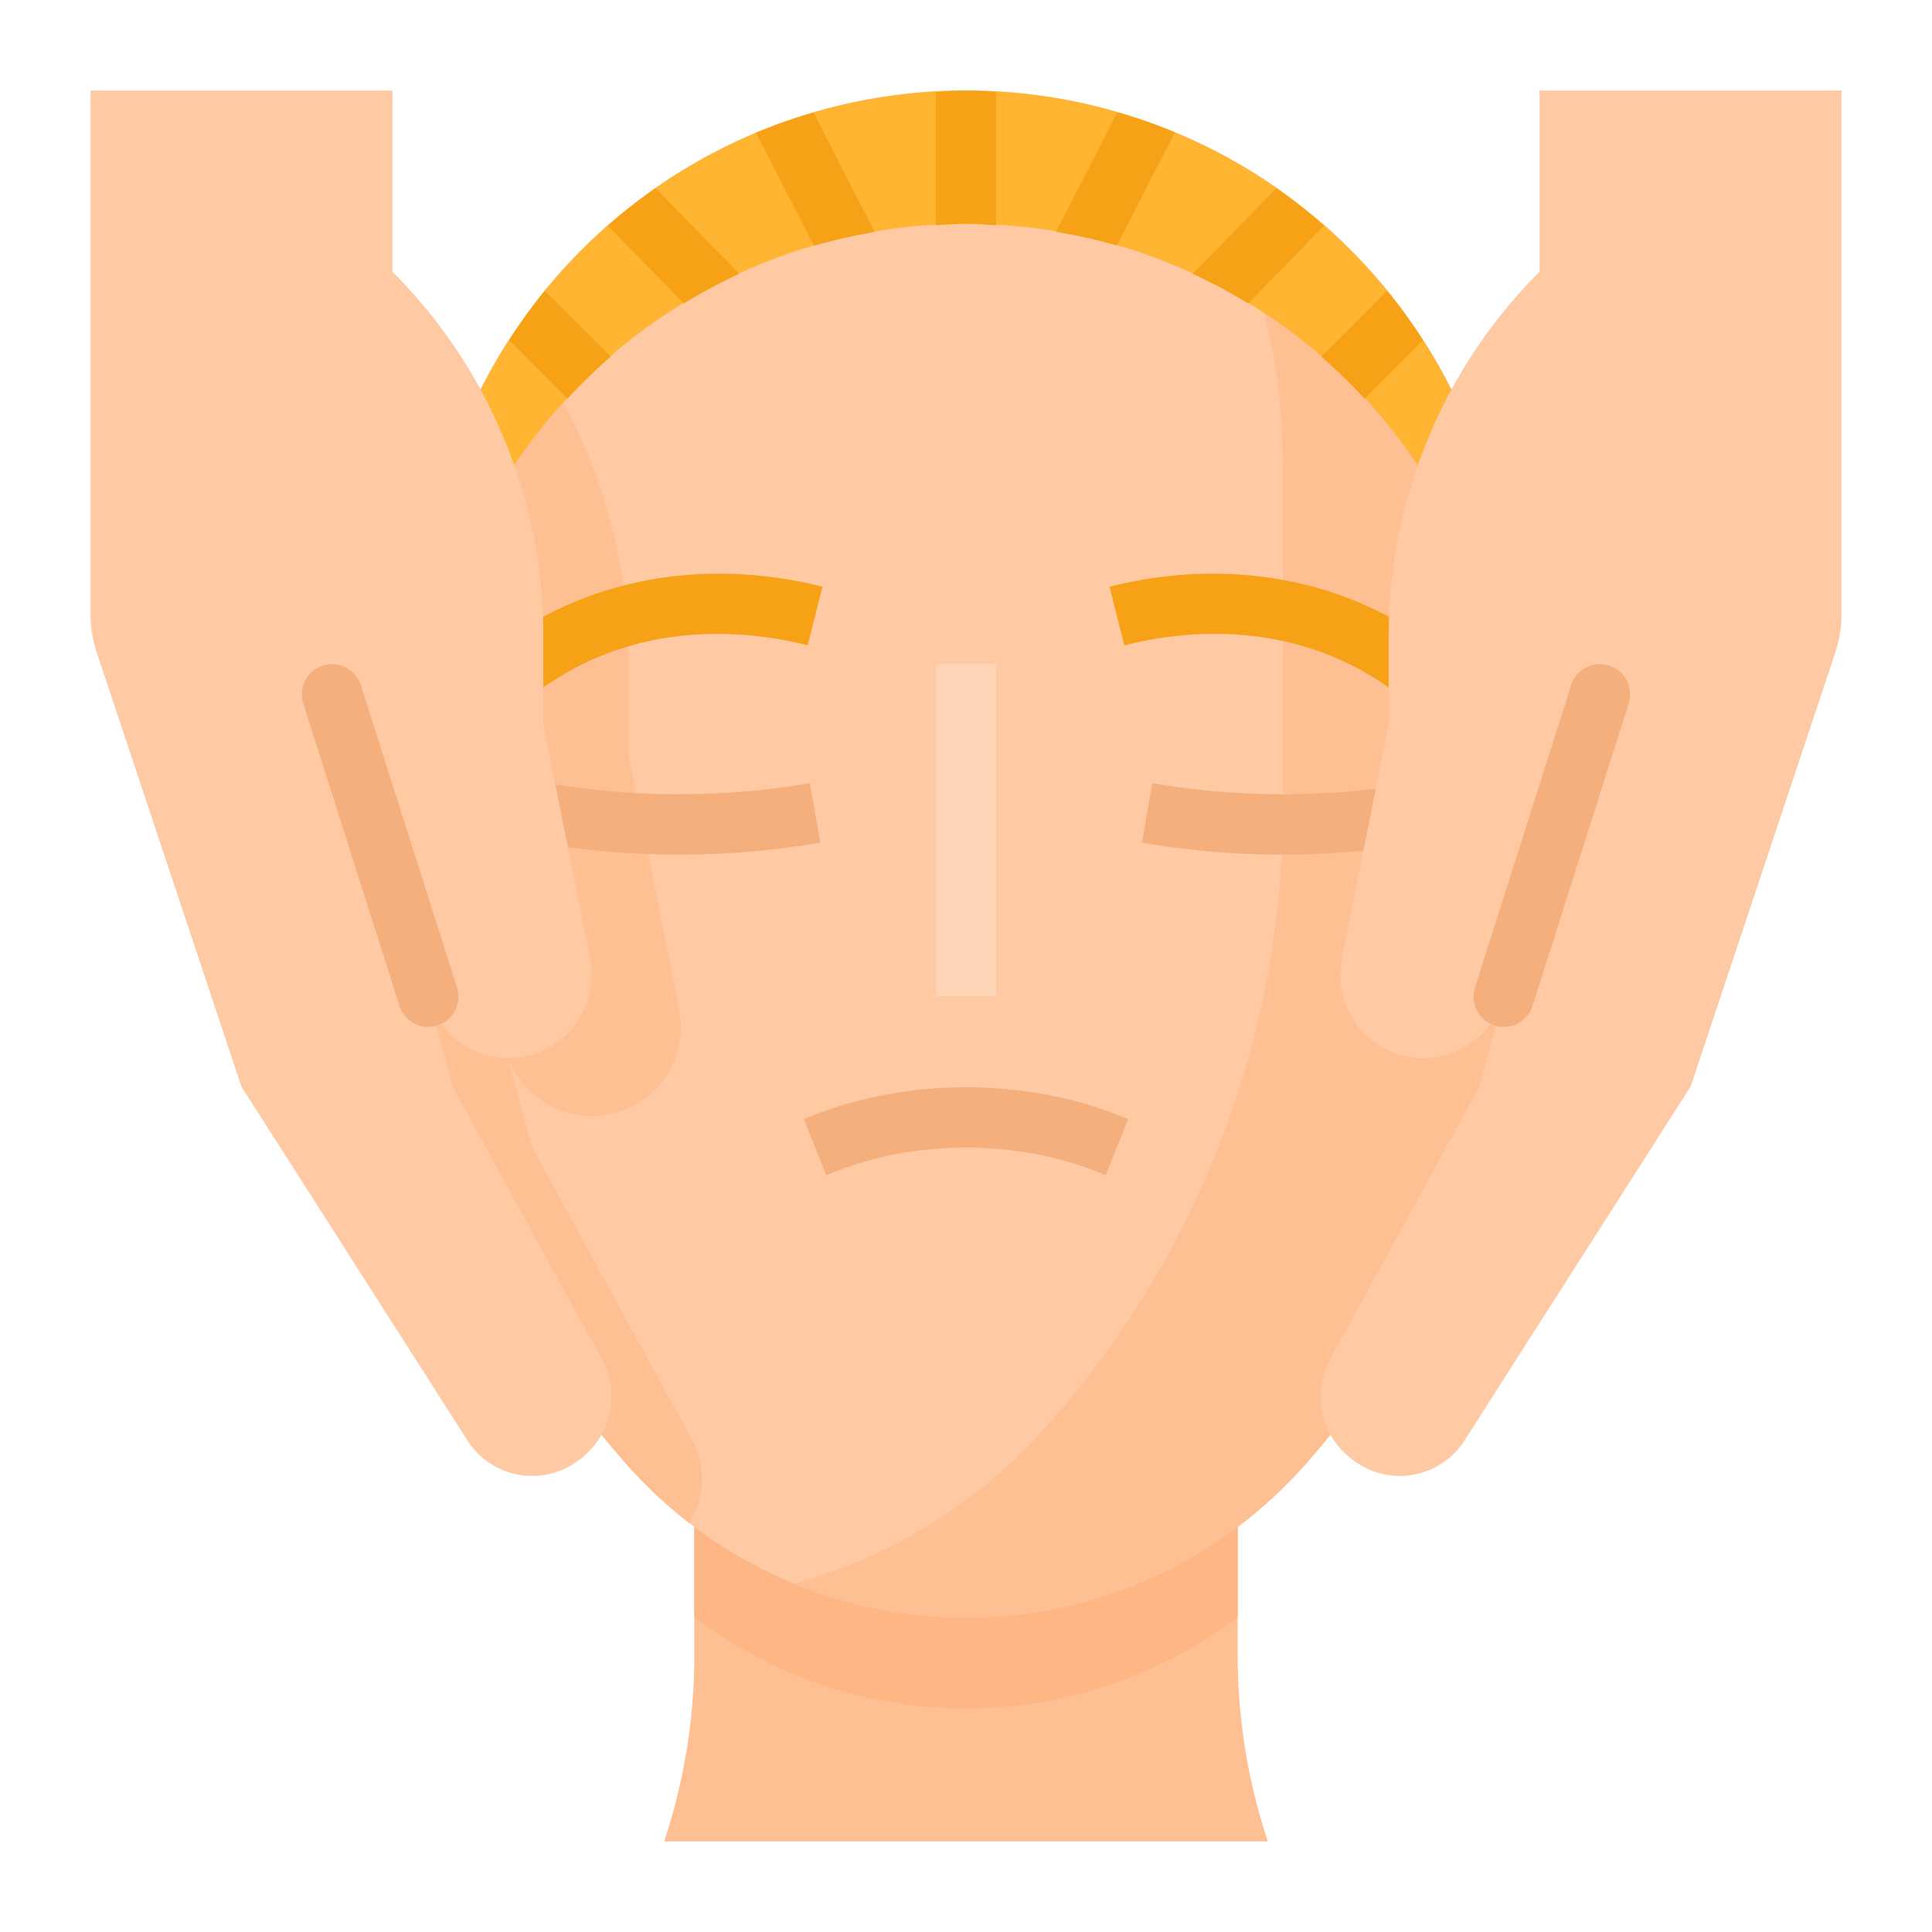 <svg height="512" viewBox="0 0 512 512" width="512" xmlns="http://www.w3.org/2000/svg"><path d="m336 488h-160a155.883 155.883 0 0 0 8-49.3v-62.7h144v62.7a155.883 155.883 0 0 0 8 49.3z" fill="#fec093"/><path d="m184 376v52.56a119.138 119.138 0 0 0 144 0v-52.56z" fill="#feb784"/><path d="m400 168v77.9a213.965 213.965 0 0 1 -54.92 143.13 119.849 119.849 0 0 1 -134.67 30.66c-1.03-.43-2.06-.87-3.08-1.32a119.821 119.821 0 0 1 -21.75-12.55c-.98-.71-1.94-1.44-2.9-2.18a120.281 120.281 0 0 1 -15.76-14.61 213.965 213.965 0 0 1 -54.92-143.13v-77.9a143.281 143.281 0 0 1 24.74-80.72 143.992 143.992 0 0 1 263.26 80.72z" fill="#fec9a3"/><path d="m182.68 403.64a120.281 120.281 0 0 1 -15.76-14.61 213.965 213.965 0 0 1 -54.92-143.13v-77.9a143.281 143.281 0 0 1 24.74-80.72 146.1 146.1 0 0 1 29.96 88.48v25.15l13.3 66.53a23.667 23.667 0 0 1 -46.04 10.87l6.98 25.61s27.45 50.31 42.37 77.41a22.011 22.011 0 0 1 -.63 22.31z" fill="#fec093"/><path d="m400 168v77.9a213.965 213.965 0 0 1 -54.92 143.13 119.849 119.849 0 0 1 -134.67 30.66 136.908 136.908 0 0 0 19.53-6.96 138.4 138.4 0 0 0 46.66-33.88 247.052 247.052 0 0 0 63.43-165.29v-89.97a164.962 164.962 0 0 0 -24.51-86.75 144.029 144.029 0 0 1 84.48 131.16z" fill="#fec093"/><path d="m256 24a144 144 0 0 0 -144 144v35.3a144 144 0 0 1 288 0v-35.3a144 144 0 0 0 -144-144z" fill="#ffb531"/><g fill="#f7a116"><path d="m256 24c-2.7 0-5.336.257-8 .4v35.3c2.664-.147 5.3-.405 8-.405s5.336.258 8 .405v-35.3c-2.664-.143-5.3-.4-8-.4z"/><path d="m161.117 59.869 20.1 20.547a143.6 143.6 0 0 1 14.7-7.854l-22.173-22.662a144.247 144.247 0 0 0 -12.627 9.969z"/><path d="m200.359 35.166 15.335 29.965a143.063 143.063 0 0 1 16.118-3.639l-16.2-31.645a142.937 142.937 0 0 0 -15.253 5.319z"/><path d="m134.923 90.236 15.44 15.439a144.609 144.609 0 0 1 11.47-11.154l-17.45-17.451a144.286 144.286 0 0 0 -9.46 13.166z"/><path d="m338.245 49.889-22.159 22.674a143.265 143.265 0 0 1 14.692 7.85l20.09-20.559a144.412 144.412 0 0 0 -12.623-9.965z"/><path d="m296.105 29.776-16.244 31.665a142.973 142.973 0 0 1 16.13 3.609l15.381-29.982a143.035 143.035 0 0 0 -15.267-5.292z"/><path d="m367.617 77.07-17.45 17.451a144.609 144.609 0 0 1 11.47 11.154l15.44-15.439a144.286 144.286 0 0 0 -9.46-13.166z"/></g><path d="m214.633 207.547a205.354 205.354 0 0 1 -69.266 0l-2.734 15.765a221.407 221.407 0 0 0 74.734 0z" fill="#f5af7d"/><path d="m305.367 207.547-2.734 15.765a221.407 221.407 0 0 0 74.734 0l-2.734-15.765a205.354 205.354 0 0 1 -69.266 0z" fill="#f5af7d"/><path d="m215.141 295.727-2.11.843 5.938 14.86 2.109-.848c21.531-8.609 48.313-8.613 69.844 0l2.109.844 5.938-14.86-2.11-.84c-25.265-10.113-56.453-10.109-81.718.001z" fill="#f5af7d"/><path d="m214.047 171 3.906-15.516c-31.648-7.976-63.32-2.011-86.875 16.356l9.844 12.617c26.878-20.969 57.344-17.43 73.125-13.457z" fill="#f7a116"/><path d="m371.078 184.457 9.844-12.617c-23.555-18.375-55.234-24.332-86.875-16.356l3.906 15.516c15.781-3.973 46.258-7.512 73.125 13.457z" fill="#f7a116"/><path d="m248 176h16v88h-16z" fill="#ffd5b8"/><path d="m159.483 360.142c-13.908-25.254-39.483-72.142-39.483-72.142l-6.508-23.862a22.058 22.058 0 0 0 42.91-10.13l-12.402-62.008v-23.432a136.565 136.565 0 0 0 -40-96.568v-48h-80v138.807a32.009 32.009 0 0 0 1.642 10.119l38.358 115.074 59.89 93.745a20.344 20.344 0 0 0 29.352 5.323l.4-.3a20.717 20.717 0 0 0 5.841-26.626z" fill="#fec9a3"/><path d="m113.492 272.141a8.014 8.014 0 0 1 -7.625-5.579l-25.492-80.136a8 8 0 0 1 15.25-4.852l25.492 80.137a8.012 8.012 0 0 1 -7.625 10.43z" fill="#f5af7d"/><path d="m352.517 360.142c13.908-25.254 39.483-72.142 39.483-72.142l6.508-23.862a22.058 22.058 0 0 1 -42.91-10.13l12.402-62.008v-23.432a136.565 136.565 0 0 1 40-96.568v-48h80v138.807a32.009 32.009 0 0 1 -1.642 10.119l-38.358 115.074-59.89 93.745a20.344 20.344 0 0 1 -29.352 5.323l-.4-.3a20.717 20.717 0 0 1 -5.841-26.626z" fill="#fec9a3"/><path d="m398.508 272.141a8.012 8.012 0 0 1 -7.625-10.43l25.492-80.137a8 8 0 0 1 15.25 4.852l-25.492 80.136a8.014 8.014 0 0 1 -7.625 5.579z" fill="#f5af7d"/></svg>